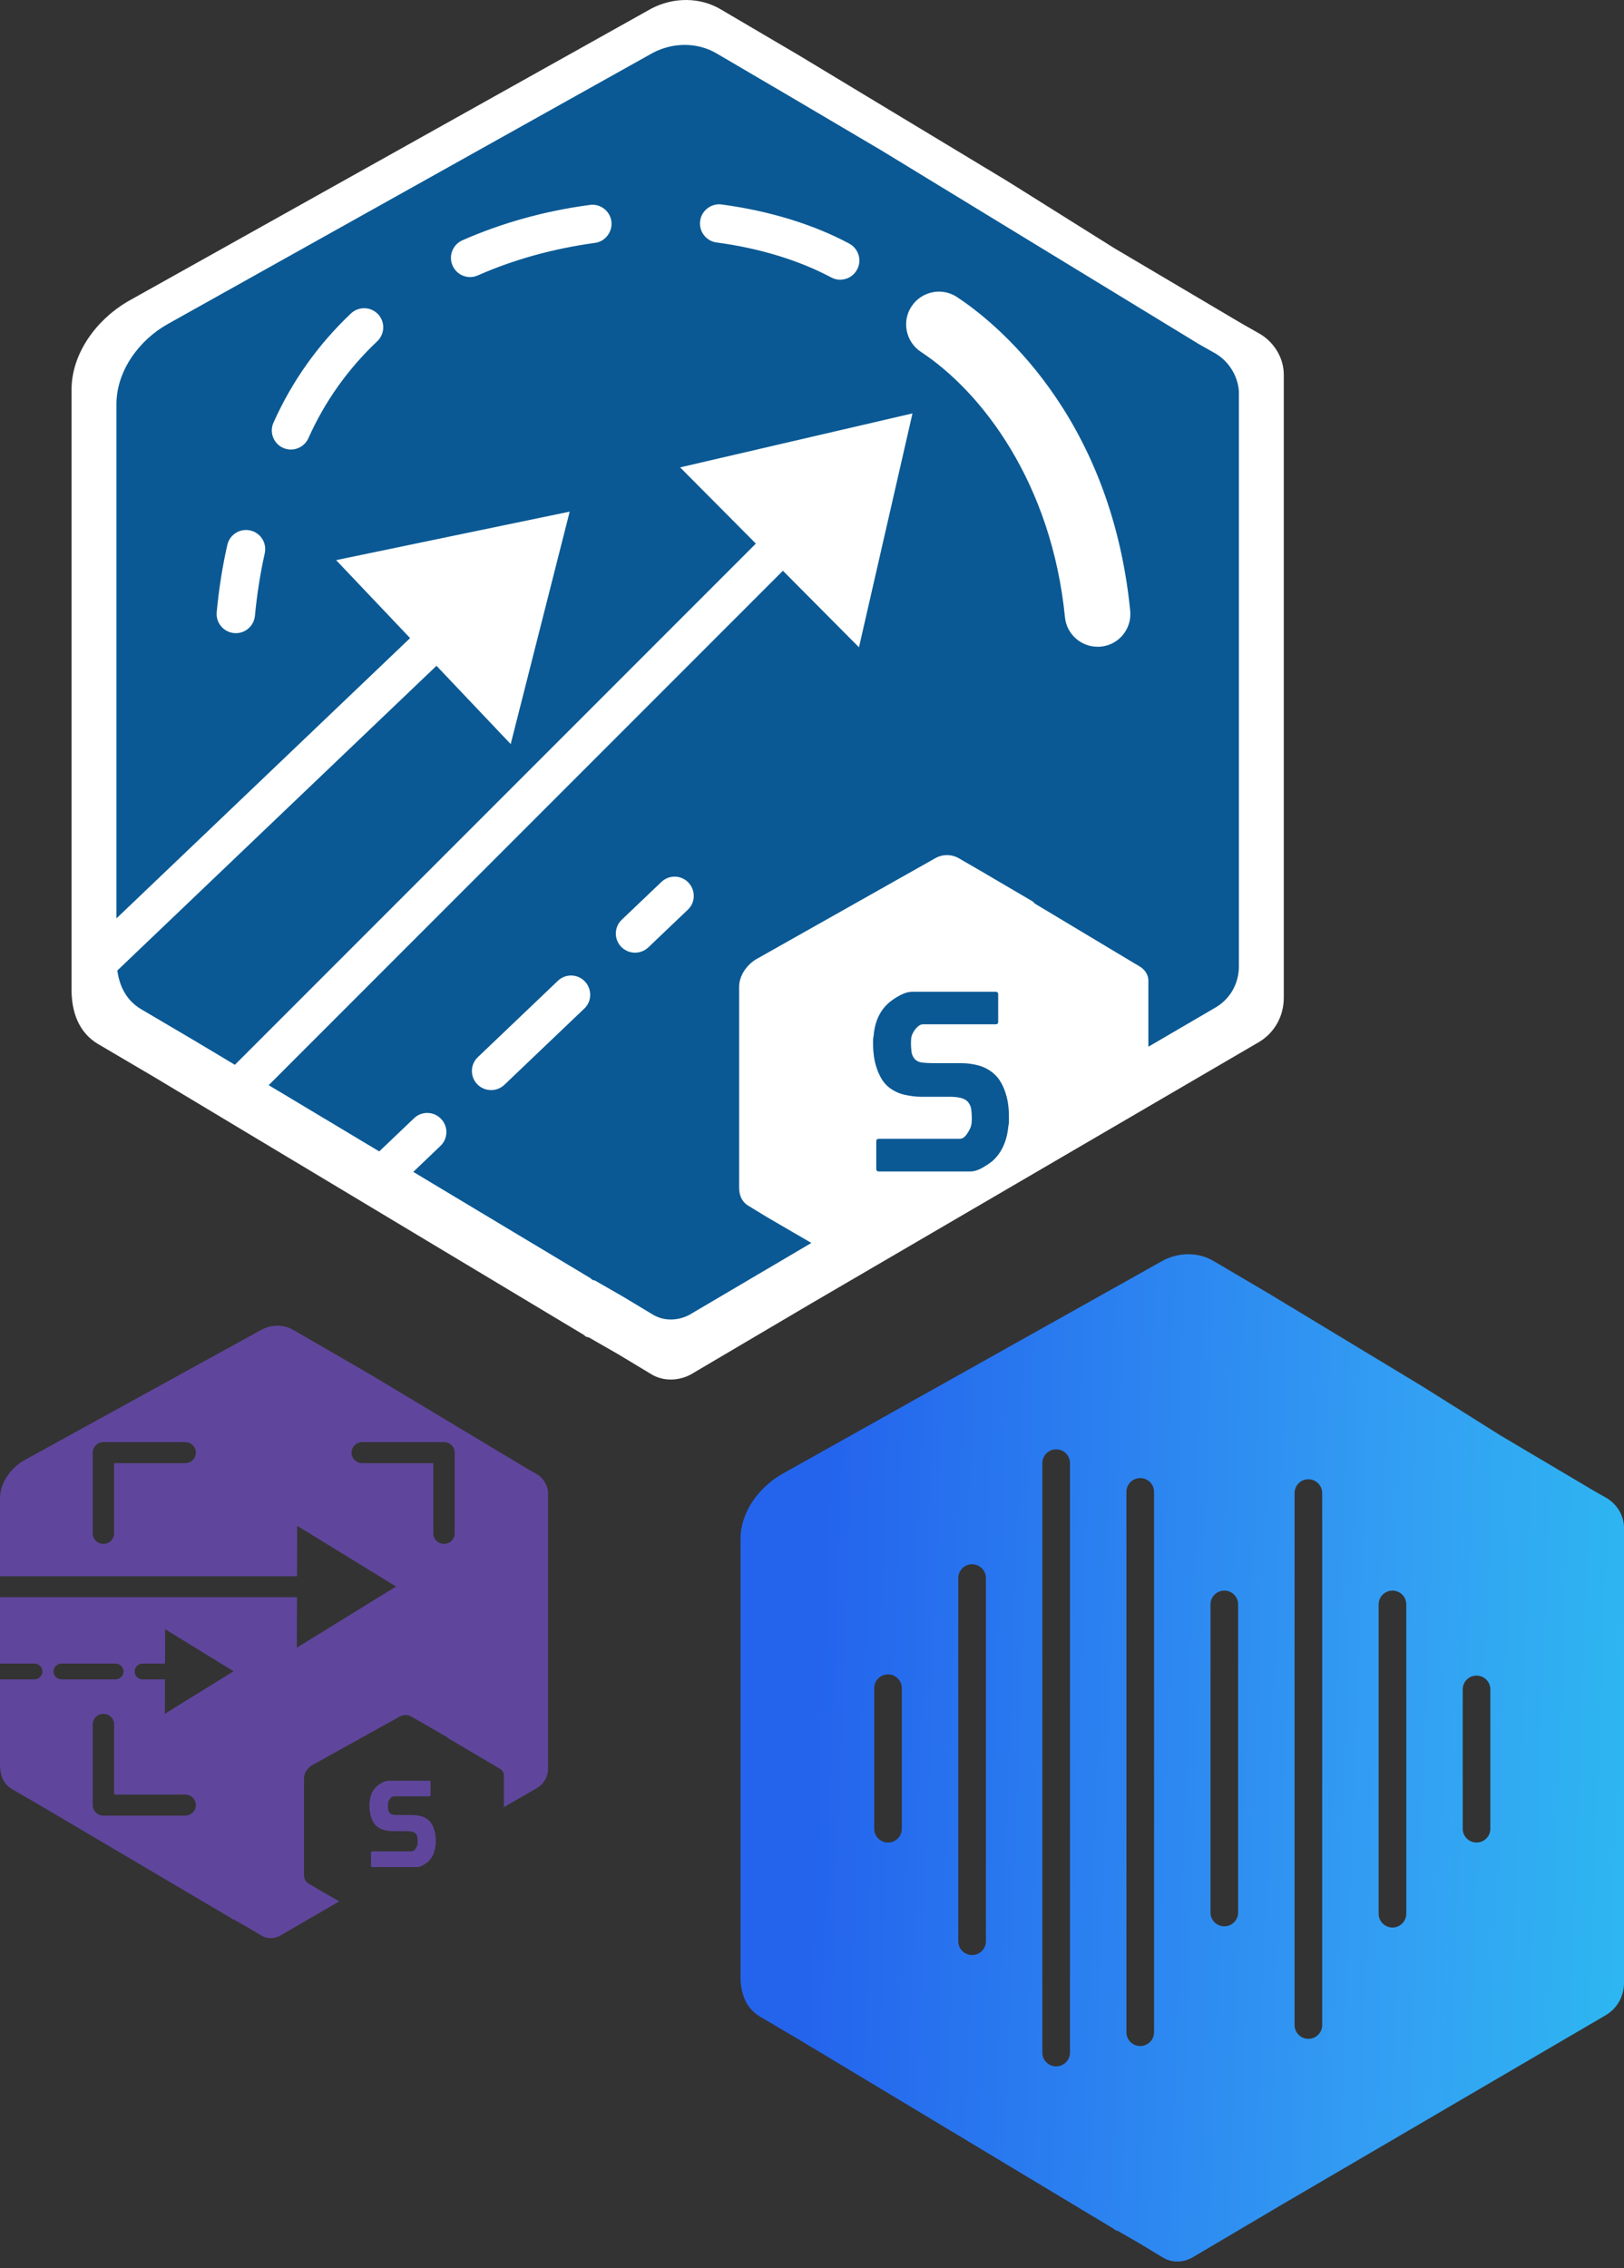 <svg width="250" height="349" viewBox="0 0 250 349" fill="none" xmlns="http://www.w3.org/2000/svg">
<rect x="0" y="0" width="250" height="349" fill="#333333" stroke="none"/>
<path fill-rule="evenodd" clip-rule="evenodd" d="M245.298 229.365L247.127 230.405C248.824 231.317 250 233.139 250 235.092V305.114C250 307.197 248.955 309.019 247.256 310.06L196.947 339.473L183.502 347.416C182.066 348.197 180.366 348.197 179.061 347.416L175.402 345.203L172.006 343.251C171.743 343.251 171.612 343.122 171.482 342.991L123.405 314.096L117.004 310.321C114.784 309.019 114 306.678 114 304.204V236.783C114 232.749 116.744 228.974 120.271 226.891L179.059 193.961C181.542 192.661 184.547 192.661 186.899 194.092L195.522 199.169L218.778 213.225L219.822 213.875L230.978 220.882L245.298 229.365ZM162.587 317.973C161.413 317.973 160.461 317.025 160.461 315.855V225.145C160.461 223.975 161.413 223.027 162.587 223.027C163.761 223.027 164.714 223.975 164.714 225.145V315.855C164.714 317.025 163.761 317.973 162.587 317.973ZM147.519 298.724C147.519 299.894 148.471 300.843 149.645 300.843C150.819 300.843 151.771 299.894 151.771 298.724V242.828C151.771 241.659 150.819 240.71 149.645 240.71C148.471 240.71 147.519 241.659 147.519 242.828V298.724ZM134.576 281.409C134.576 282.579 135.529 283.528 136.703 283.528C137.877 283.528 138.829 282.579 138.829 281.409V259.775C138.829 258.605 137.877 257.657 136.703 257.657C135.529 257.657 134.576 258.605 134.576 259.775V281.409ZM173.403 312.724C173.403 313.893 174.356 314.842 175.53 314.842C176.704 314.842 177.656 313.893 177.656 312.724V229.566C177.656 228.396 176.704 227.448 175.53 227.448C174.356 227.448 173.403 228.396 173.403 229.566V312.724ZM188.472 296.422C187.298 296.422 186.345 295.473 186.345 294.303V246.881C186.345 245.711 187.298 244.762 188.472 244.762C189.646 244.762 190.598 245.711 190.598 246.881V294.303C190.598 295.473 189.646 296.422 188.472 296.422ZM199.288 311.618C199.288 312.788 200.24 313.737 201.414 313.737C202.588 313.737 203.54 312.788 203.54 311.618V229.75C203.54 228.58 202.588 227.632 201.414 227.632C200.24 227.632 199.288 228.58 199.288 229.75V311.618ZM214.357 296.606C213.183 296.606 212.23 295.657 212.23 294.488V246.881C212.23 245.711 213.183 244.762 214.357 244.762C215.531 244.762 216.483 245.711 216.483 246.881V294.488C216.483 295.657 215.531 296.606 214.357 296.606ZM225.173 281.409C225.173 282.579 226.125 283.528 227.299 283.528C228.473 283.528 229.426 282.579 229.426 281.409V259.959C229.426 258.789 228.473 257.841 227.299 257.841C226.125 257.841 225.173 258.789 225.173 259.959V281.409Z" fill="url(#paint0_linear)"/>
<path d="M193.684 51.227L191.175 49.802L171.526 38.185L156.218 28.588L154.784 27.697L122.874 8.446L111.042 1.493C107.815 -0.467 103.692 -0.467 100.285 1.314L19.619 46.414C14.779 49.267 11.014 54.436 11.014 59.961V152.3C11.014 155.688 12.09 158.894 15.136 160.678L23.919 165.847L89.888 205.422C90.066 205.601 90.246 205.777 90.606 205.777L95.267 208.452L100.287 211.481C102.079 212.551 104.41 212.551 106.381 211.481L124.83 200.603L182.633 166.871L193.861 160.32C196.193 158.894 197.626 156.399 197.626 153.546V57.645C197.626 54.971 196.013 52.476 193.684 51.227Z" fill="white"/>
<path d="M186.907 54.28L184.581 52.966L135.651 23.126L121.397 14.718L110.445 8.298C107.462 6.478 103.638 6.478 100.504 8.13L25.878 49.832C21.413 52.309 17.925 57.077 17.925 62.2V141.324L63.132 98.19L51.742 86.193L87.698 78.729L78.617 114.5L67.193 102.453L18.06 149.345C18.397 151.788 19.476 153.978 21.75 155.309L29.872 160.095L36.156 163.852L116.359 83.649L104.699 71.922L140.47 63.615L132.231 99.605L120.521 87.827L41.363 166.986L58.381 177.18L63.739 172.074C64.918 170.946 66.788 170.996 67.9 172.176C69.029 173.355 68.979 175.225 67.799 176.337L63.621 180.331L90.9 196.691C91.068 196.86 91.237 197.028 91.557 197.028L95.87 199.505L100.521 202.302C102.172 203.296 104.328 203.296 106.165 202.302L124.901 191.266L118.094 187.306L115.112 185.487C114.118 184.829 113.781 183.835 113.781 182.69V151.855C113.781 150.035 115.112 148.233 116.763 147.407L143.958 132.074C145.12 131.417 146.452 131.417 147.614 132.074L151.591 134.382L158.886 138.662C159.055 138.831 159.223 138.831 159.223 138.999L174.624 148.233L175.449 148.721C176.275 149.21 176.78 150.035 176.78 150.861V161.072L187.227 154.972C189.383 153.658 190.715 151.35 190.715 148.704V60.211C190.546 57.734 189.046 55.443 186.907 54.28ZM40.756 85.148C40.065 88.232 39.56 91.467 39.24 94.769C39.088 96.303 37.808 97.432 36.308 97.432C36.207 97.432 36.123 97.432 36.022 97.415C34.404 97.263 33.208 95.831 33.359 94.197C33.696 90.658 34.236 87.17 34.994 83.851C35.348 82.267 36.931 81.273 38.515 81.627C40.116 81.981 41.11 83.548 40.756 85.148ZM58.077 52.511C53.562 56.774 49.99 61.795 47.479 67.423C46.99 68.518 45.912 69.175 44.783 69.175C44.379 69.175 43.974 69.091 43.587 68.922C42.104 68.265 41.43 66.513 42.104 65.03C44.935 58.695 48.945 53.033 54.033 48.231C55.213 47.119 57.083 47.17 58.195 48.349C59.307 49.529 59.257 51.382 58.077 52.511ZM91.574 37.38C85.188 38.256 79.122 39.925 73.545 42.385C73.157 42.553 72.753 42.637 72.365 42.637C71.237 42.637 70.158 41.98 69.67 40.868C69.012 39.385 69.686 37.633 71.186 36.976C77.269 34.297 83.874 32.46 90.799 31.534C92.416 31.314 93.899 32.443 94.118 34.061C94.32 35.678 93.174 37.178 91.574 37.38ZM131.944 41.475C131.422 42.469 130.394 43.042 129.333 43.042C128.861 43.042 128.389 42.924 127.951 42.688C123.014 40.059 116.915 38.189 110.31 37.313C108.692 37.094 107.564 35.611 107.783 33.993C108.002 32.376 109.501 31.247 111.102 31.466C118.398 32.443 125.188 34.516 130.731 37.481C132.163 38.256 132.719 40.042 131.944 41.475ZM89.956 155.191L77.639 166.935C77.066 167.475 76.342 167.744 75.6 167.744C74.825 167.744 74.05 167.441 73.461 166.834C72.332 165.655 72.382 163.785 73.562 162.672L85.879 150.928C87.058 149.8 88.928 149.85 90.04 151.03C91.152 152.209 91.135 154.079 89.956 155.191ZM105.895 139.976L99.796 145.789C99.223 146.329 98.499 146.598 97.757 146.598C96.982 146.598 96.207 146.295 95.617 145.688C94.489 144.509 94.539 142.639 95.719 141.526L101.818 135.713C102.997 134.585 104.868 134.635 105.98 135.815C107.092 136.994 107.075 138.864 105.895 139.976ZM169.468 99.504C169.299 99.521 169.131 99.521 168.962 99.521C166.401 99.521 164.194 97.583 163.941 94.972C161.869 74.264 151.136 60.312 141.767 54.145C139.442 52.612 138.785 49.478 140.318 47.153C141.852 44.828 144.986 44.171 147.311 45.704C152.804 49.31 170.934 63.463 173.983 93.961C174.27 96.758 172.248 99.234 169.468 99.504Z" fill="#0A5994"/>
<path d="M154.775 168.133C154.59 167.543 154.337 166.987 154.034 166.482C153.73 165.959 153.377 165.538 152.938 165.167C152.197 164.544 151.388 164.14 150.512 163.921C149.636 163.702 148.794 163.6 148.002 163.6H143.671C143.082 163.6 142.526 163.567 142.037 163.516C141.532 163.466 141.144 163.297 140.858 163.011C140.554 162.674 140.369 162.286 140.318 161.848C140.268 161.41 140.234 160.989 140.234 160.568C140.234 160.315 140.251 160.045 140.268 159.793C140.302 159.54 140.369 159.27 140.504 159.017C140.639 158.731 140.841 158.428 141.144 158.108C141.447 157.787 141.767 157.619 142.121 157.619H153.275C153.528 157.619 153.663 157.484 153.663 157.231V153.002C153.663 152.749 153.528 152.615 153.275 152.615H140.504C139.88 152.615 139.257 152.783 138.617 153.12C137.976 153.457 137.437 153.811 136.999 154.165C135.499 155.395 134.674 157.13 134.489 159.371C134.438 159.607 134.404 159.826 134.404 160.062C134.404 160.298 134.404 160.534 134.404 160.803C134.404 161.393 134.455 162 134.539 162.59C134.623 163.196 134.775 163.786 134.96 164.359C135.146 164.932 135.398 165.471 135.685 165.976C135.988 166.482 136.342 166.903 136.78 167.274C137.521 167.863 138.364 168.268 139.274 168.47C140.184 168.672 141.043 168.773 141.835 168.773H146.199C146.839 168.773 147.395 168.824 147.884 168.942C148.355 169.06 148.726 169.262 148.979 169.531C149.282 169.885 149.468 170.29 149.518 170.745C149.569 171.2 149.602 171.621 149.602 172.042C149.602 172.328 149.585 172.598 149.569 172.851C149.535 173.104 149.468 173.373 149.333 173.66C149.198 173.963 148.996 174.317 148.709 174.687C148.423 175.058 148.086 175.243 147.698 175.243H135.28C135.028 175.243 134.893 175.378 134.893 175.631V179.877C134.893 180.13 135.028 180.265 135.28 180.265H149.35C149.922 180.265 150.512 180.096 151.152 179.742C151.776 179.388 152.315 179.035 152.753 178.681C154.185 177.417 155.011 175.614 155.23 173.272C155.281 173.07 155.314 172.851 155.314 172.615C155.314 172.362 155.314 172.093 155.314 171.806C155.314 171.216 155.281 170.593 155.196 169.953C155.112 169.346 154.977 168.723 154.775 168.133Z" fill="#0A5994"/>
<path d="M82.508 226.763L81.373 226.131L57.482 211.792L50.522 207.751L45.174 204.666C43.718 203.792 41.851 203.792 40.321 204.585L3.883 224.625C1.703 225.816 0 228.107 0 230.569V242.544H45.726L45.75 234.795L60.97 244.131L45.693 253.548L45.717 245.775H0V255.993H5.29C5.973 255.993 6.524 256.536 6.524 257.208C6.524 257.88 5.973 258.422 5.29 258.422H0V271.588C0 273.094 0.485 274.519 1.859 275.312L5.825 277.612L35.623 295.19C35.705 295.271 35.787 295.352 35.944 295.352L38.05 296.543L40.321 297.887C41.127 298.364 42.18 298.364 43.077 297.887L52.225 292.583L48.901 290.68L47.445 289.806C46.96 289.49 46.795 289.012 46.795 288.462V273.652C46.795 272.778 47.445 271.912 48.251 271.515L61.53 264.147C62.097 263.831 62.747 263.831 63.315 264.147L65.257 265.256L68.819 267.313C68.901 267.394 68.983 267.394 68.983 267.475L76.511 271.912L76.914 272.146C77.317 272.381 77.564 272.778 77.564 273.175V278.082L82.665 275.15C83.718 274.519 84.368 273.41 84.368 272.138V229.613C84.285 228.423 83.553 227.322 82.508 226.763ZM28.506 225.152H17.565V235.953C17.565 236.844 16.824 237.572 15.919 237.572C15.014 237.572 14.274 236.844 14.274 235.953V223.532C14.274 222.642 15.014 221.913 15.919 221.913H28.506C29.412 221.913 30.152 222.642 30.152 223.532C30.152 224.423 29.412 225.152 28.506 225.152ZM8.235 257.208C8.235 256.536 8.786 255.993 9.469 255.993H17.779C18.461 255.993 19.013 256.536 19.013 257.208C19.013 257.88 18.461 258.422 17.779 258.422H9.469C8.786 258.422 8.235 257.88 8.235 257.208ZM28.506 279.385H15.919C15.014 279.385 14.274 278.656 14.274 277.766V265.345C14.274 264.454 15.014 263.726 15.919 263.726C16.824 263.726 17.565 264.454 17.565 265.345V276.146H28.506C29.412 276.146 30.152 276.875 30.152 277.766C30.152 278.656 29.412 279.385 28.506 279.385ZM25.38 263.709L25.397 258.422H21.958C21.275 258.422 20.724 257.88 20.724 257.208C20.724 256.536 21.275 255.993 21.958 255.993H25.405L25.421 250.706L35.96 257.175L25.38 263.709ZM69.995 235.953C69.995 236.844 69.255 237.572 68.35 237.572C67.445 237.572 66.704 236.844 66.704 235.953V225.152H55.763C54.858 225.152 54.117 224.423 54.117 223.532C54.117 222.642 54.858 221.913 55.763 221.913H68.35C69.255 221.913 69.995 222.642 69.995 223.532V235.953Z" fill="#5F469C"/>
<path d="M66.82 281.474C66.729 281.191 66.606 280.924 66.458 280.681C66.31 280.43 66.137 280.219 65.923 280.049C65.561 279.75 65.166 279.555 64.739 279.45C64.311 279.345 63.899 279.296 63.513 279.296H61.398C61.11 279.296 60.839 279.28 60.6 279.256C60.353 279.232 60.164 279.151 60.024 279.013C59.876 278.851 59.786 278.665 59.761 278.454C59.736 278.244 59.72 278.041 59.72 277.839C59.72 277.717 59.728 277.588 59.736 277.466C59.753 277.345 59.786 277.215 59.852 277.094C59.917 276.956 60.016 276.811 60.164 276.657C60.312 276.503 60.469 276.422 60.641 276.422H66.088C66.211 276.422 66.277 276.357 66.277 276.236V274.203C66.277 274.082 66.211 274.017 66.088 274.017H59.852C59.547 274.017 59.243 274.098 58.93 274.26C58.618 274.422 58.354 274.592 58.14 274.762C57.408 275.353 57.005 276.187 56.915 277.264C56.89 277.377 56.873 277.483 56.873 277.596C56.873 277.709 56.873 277.823 56.873 277.952C56.873 278.236 56.898 278.527 56.939 278.811C56.98 279.102 57.054 279.385 57.145 279.661C57.235 279.936 57.359 280.195 57.499 280.438C57.647 280.681 57.82 280.883 58.033 281.062C58.395 281.345 58.807 281.539 59.251 281.636C59.695 281.734 60.115 281.782 60.502 281.782H62.632C62.945 281.782 63.217 281.806 63.455 281.863C63.685 281.92 63.866 282.017 63.99 282.146C64.138 282.317 64.228 282.511 64.253 282.729C64.278 282.948 64.294 283.151 64.294 283.353C64.294 283.491 64.286 283.62 64.278 283.742C64.261 283.863 64.228 283.993 64.163 284.13C64.097 284.276 63.998 284.446 63.858 284.624C63.718 284.802 63.554 284.891 63.364 284.891H57.301C57.178 284.891 57.112 284.956 57.112 285.078V287.118C57.112 287.239 57.178 287.304 57.301 287.304H64.171C64.451 287.304 64.739 287.223 65.051 287.053C65.356 286.883 65.619 286.713 65.833 286.543C66.532 285.936 66.935 285.07 67.042 283.944C67.067 283.847 67.083 283.742 67.083 283.628C67.083 283.507 67.083 283.377 67.083 283.24C67.083 282.956 67.067 282.657 67.026 282.349C66.984 282.057 66.919 281.758 66.82 281.474Z" fill="#5F469C"/>
<defs>
<linearGradient id="paint0_linear" x1="126.683" y1="242.524" x2="301.657" y2="248.946" gradientUnits="userSpaceOnUse">
<stop stop-color="#2464ED"/>
<stop offset="0.521" stop-color="#33A0F3"/>
<stop offset="1" stop-color="#25D8ED"/>
</linearGradient>
</defs>
</svg>
